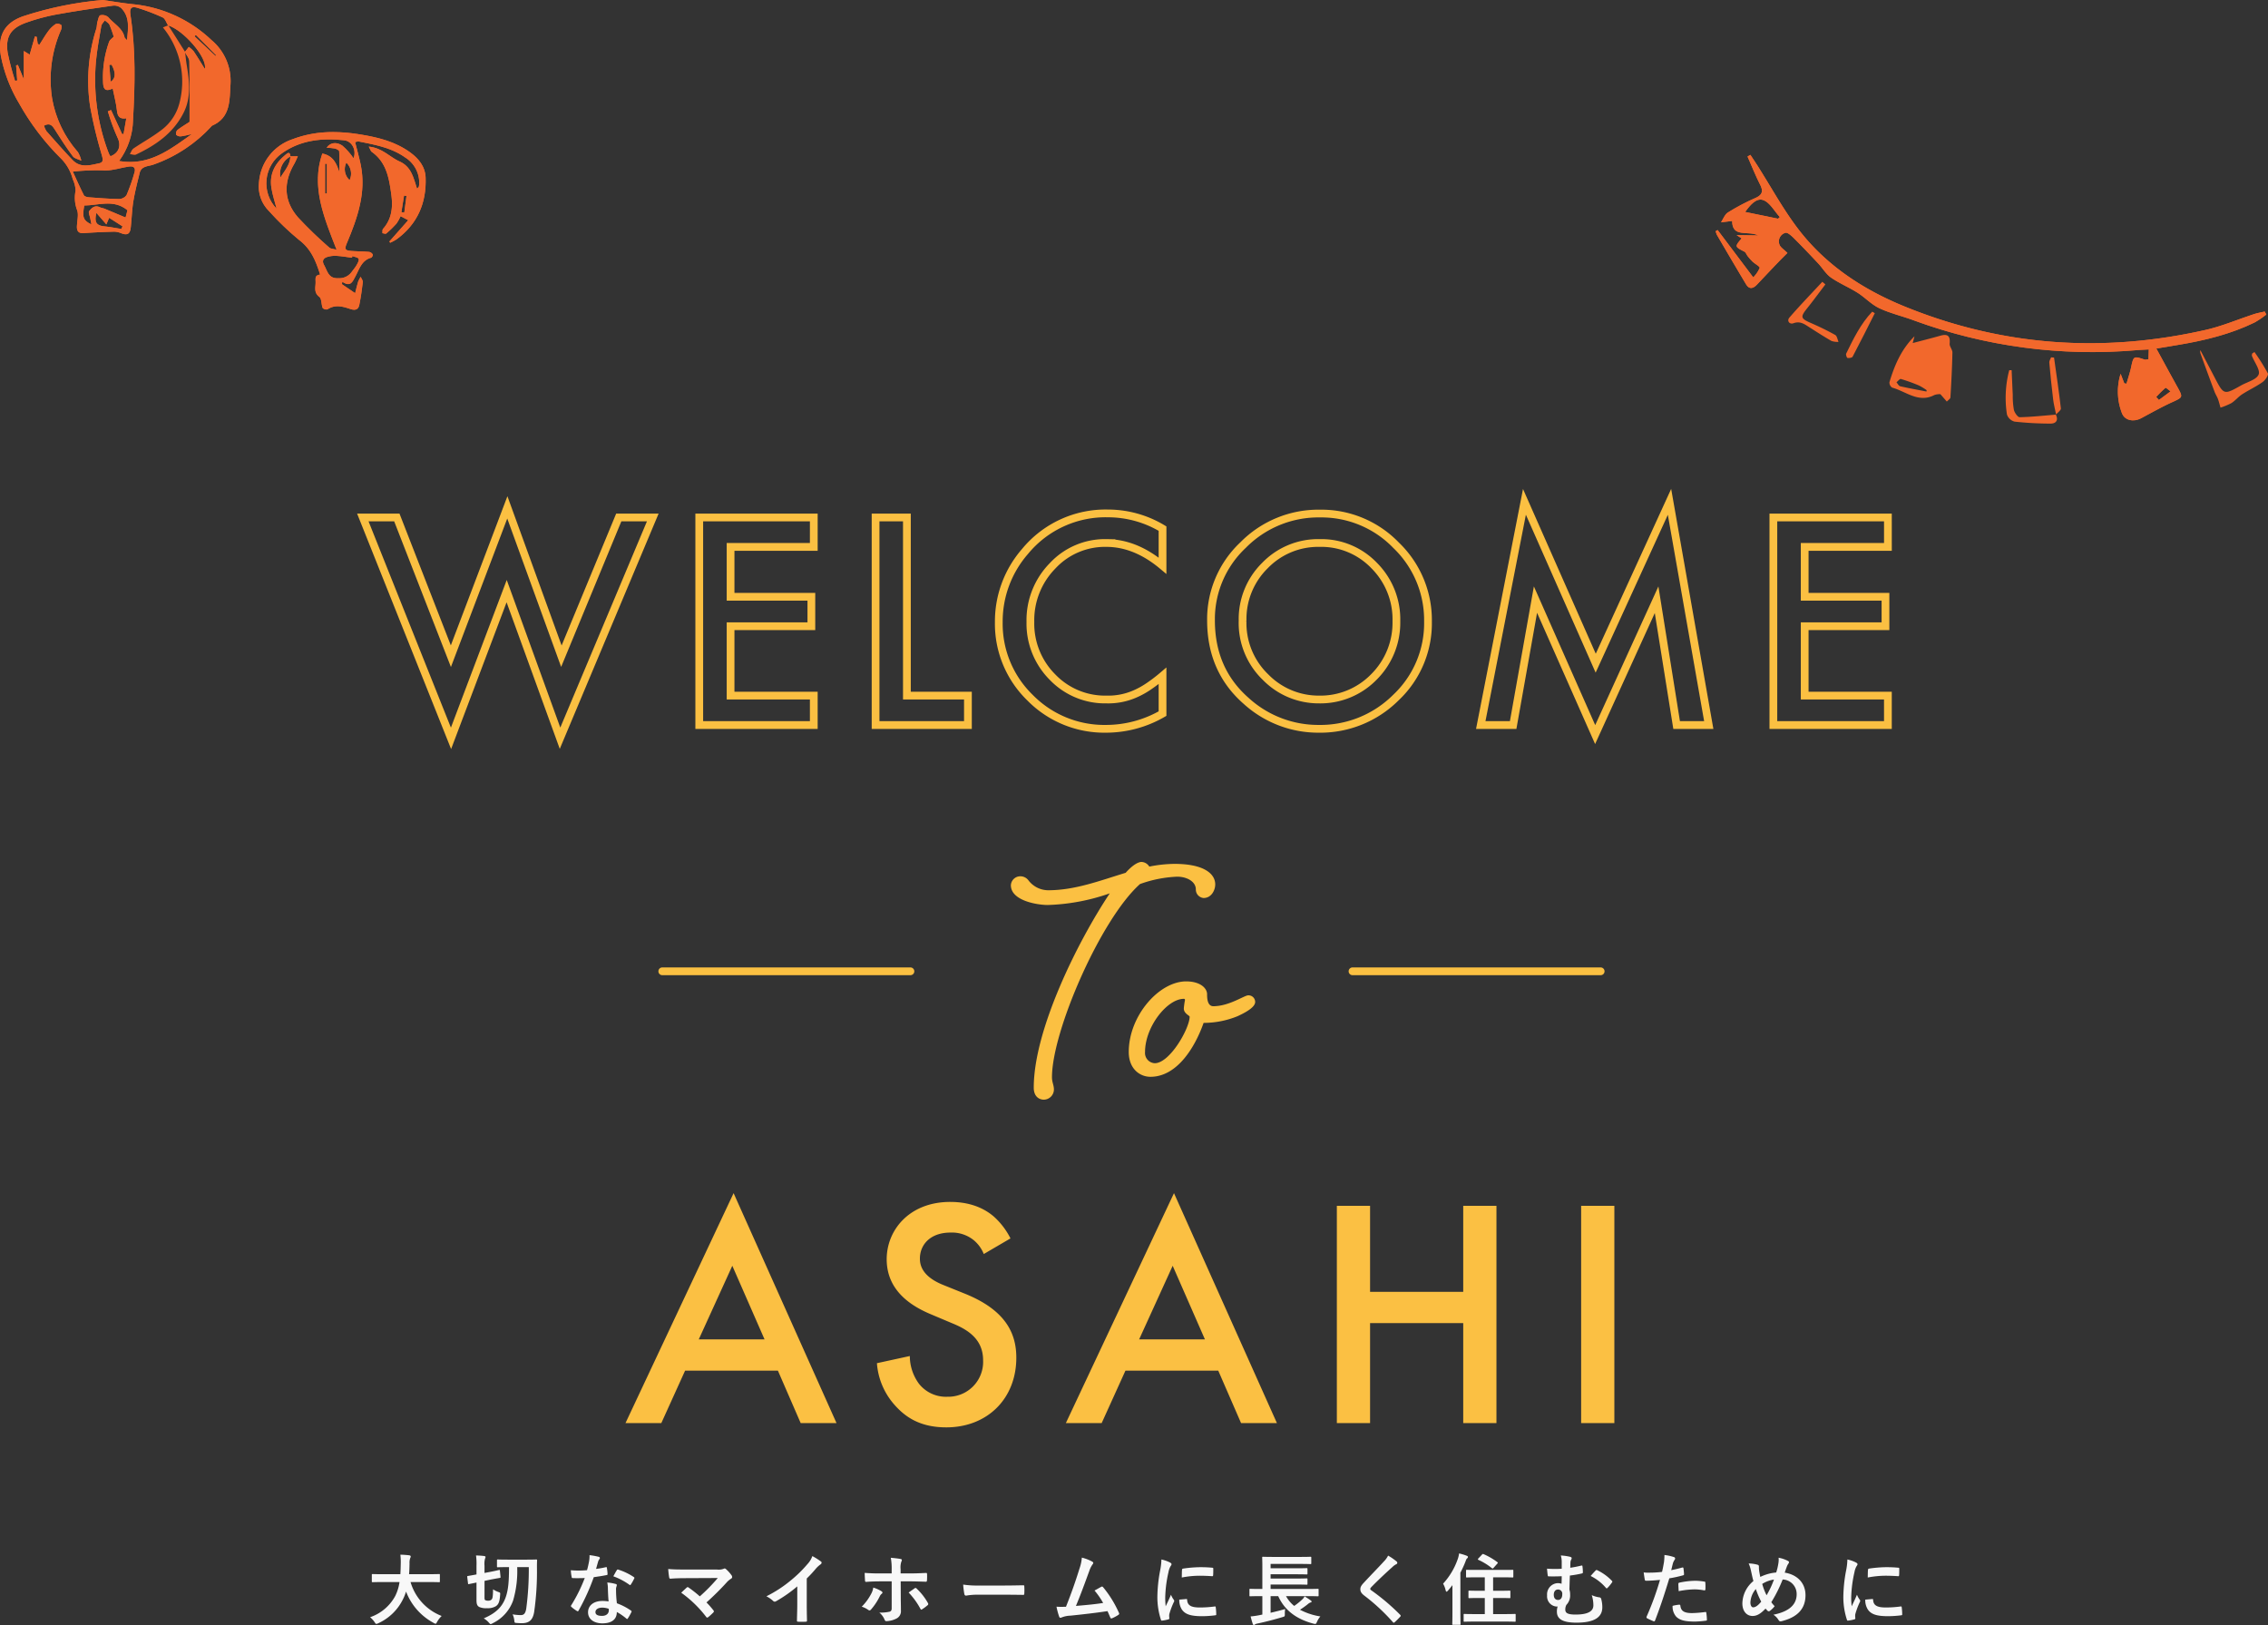 <svg xmlns="http://www.w3.org/2000/svg" xmlns:xlink="http://www.w3.org/1999/xlink" width="584.882" height="419.005" viewBox="0 0 584.882 419.005"><rect x="0" y="0" width="584.882" height="419.005" fill="#333333" stroke="none"/><defs><clipPath id="clip-path"><rect id="&#x9577;&#x65B9;&#x5F62;_24884" data-name="&#x9577;&#x65B9;&#x5F62; 24884" width="109.774" height="79.866" fill="#f2682c"></rect></clipPath><clipPath id="clip-path-2"><path id="&#x30D1;&#x30B9;_39835" data-name="&#x30D1;&#x30B9; 39835" d="M101.942,77.731c-.6-1.06-.233-1.755.761-2.085a6.69,6.69,0,0,1,2.423-.3c1.339.074,2.668.314,4,.484.036-.141.072-.282.107-.423.569.228,1.481.335,1.615.715.159.45-.287,1.176-.593,1.713-.352.617-.851,1.149-1.263,1.735a3.892,3.892,0,0,1-3.38,1.539c-.093.005-.182.008-.268.008-2.333,0-2.575-1.909-3.4-3.385m19.931-13.65q.341-2.138.684-4.276l.63.085q-.282,2.147-.565,4.294l-.75-.1M102.2,51.6l.459-.013v7.683l-.459.008Zm5.478-.291a3.915,3.915,0,0,1,.845,4.516,3.785,3.785,0,0,1-.845-4.516M93.236,49.726c-.072,2.062-1.344,3.512-2.587,5.438a5.128,5.128,0,0,1,2.587-5.438m-2.113-.872c4.82-3.388,10.33-3.937,15.992-3.308,2.135.237,3.211,2.716,2.407,4.623a16.589,16.589,0,0,0-2.888-3.254c-1.615-1.086-3.221-.7-4.035.556a14.539,14.539,0,0,1,2.129.2c.418.1,1.089.45,1.1.718.1,1.793.051,3.593.051,5.391-.725-2.167-1.561-4.268-4.4-4.812-2.943,8.559.438,16.481,3.685,24.809-.94-.268-1.557-.26-1.883-.565A106.271,106.271,0,0,1,95.189,65.4c-3.688-4.254-3.77-8.995-.924-13.817.308-.523.521-1.1.9-1.915-.881,0-1.4,0-1.91.012-.138-1.435-.823-.768-1.386-.3-2.632,2.167-4.049,4.908-3.53,8.358.279,1.85.892,3.65,1.346,5.443a9.452,9.452,0,0,1,1.439-14.324M93.8,45.275A12.685,12.685,0,0,0,85.15,56.4a8.942,8.942,0,0,0,2.58,7.4,72.041,72.041,0,0,0,7.9,7.559c2.926,2.268,4.173,5.272,5.271,8.813-1.226.178-1.21.721-1.164,1.759.063,1.441-.594,2.785.967,4,.635.492.485,1.925.864,2.86a1.322,1.322,0,0,0,1.238.351c1.975-1.329,3.966-.745,5.906-.089a3.169,3.169,0,0,0,.947.187h.055c.683-.01,1.129-.4,1.306-1.278.39-1.924.672-3.873.891-5.824.05-.44-.348-.93-.54-1.4A8.008,8.008,0,0,0,110.72,82c-.286.91-.492,1.844-.782,2.969l-3.4-2.319q.052-.312.1-.625c2.131,1.429,2.612.028,3.388-1.4.994-1.831,1.569-4.12,4.024-4.791.224-.061.535-.655.451-.815a1.363,1.363,0,0,0-.89-.686c-1.49-.134-2.991-.136-4.485-.237-1.814-.123-1.986-.425-1.3-2.061,2.7-6.445,5.018-12.967,3.564-20.138-.386-1.9-.928-3.778-1.445-5.849a1.991,1.991,0,0,1,.963-.191c4.167.842,8.378,1.58,11.959,4.13a7.692,7.692,0,0,1,3.6,6.837,3.226,3.226,0,0,1-.11.707c-.027.1-.146.17-.443.5-.932-2.805-1.445-5.659-4.538-7.037-2.519-1.121-4.463-3.512-7.927-3.814.437.778.529,1.175.778,1.35,3.843,2.713,4.488,6.908,5.053,11.076.429,3.156.136,6.229-2.147,8.786-.208.232-.111.736-.154,1.114.336.036.81.231.986.081a25.681,25.681,0,0,0,2.63-2.545,10.549,10.549,0,0,0,1.071-1.923l1.968,1.035-4.858,5.494.2.319a12.574,12.574,0,0,0,1.593-.842c5.453-3.941,7.794-9.417,7.549-16-.1-2.725-1.724-4.8-3.9-6.393-3.887-2.858-8.426-3.959-13.061-4.707a43.355,43.355,0,0,0-6.9-.594A28.872,28.872,0,0,0,93.8,45.275" transform="translate(-85.086 -43.431)" fill="#f2682c"></path></clipPath><clipPath id="clip-path-4"><path id="&#x30D1;&#x30B9;_39838" data-name="&#x30D1;&#x30B9; 39838" d="M26.823,58.348c-1.945-.2-2.56-1.046-1.964-3.456.8.924,1.449,1.674,2.564,2.96l.727-1.691,3.443,2.193-.294.677c-1.491-.233-2.975-.532-4.475-.682m-5.09-5.369c3.71-.009,7.574-1.688,11.138,1.228-.162.62-.365,1.4-.488,1.87-2-.838-3.719-1.568-5.451-2.28-.383-.157-.822-.187-1.19-.369-1.275-.634-2.117.2-2.747,1-.263.333.155,1.207.271,1.833.086.475.183.949.312,1.612-2.145-1.059-2.393-1.813-1.845-4.9M33.267,42.944c1.276-.179,1.744.409,1.422,1.507a48.064,48.064,0,0,1-2.059,5.868,2.4,2.4,0,0,1-1.887.994c-2.622-.035-5.243-.247-7.861-.447-.437-.033-1.084-.209-1.241-.517-.986-1.937-1.86-3.93-2.863-6.106a57.588,57.588,0,0,1,7.545-.325c.266.024.528.034.787.034,2.136,0,4.1-.718,6.157-1.008m-5.09-26.208.592-.062c1.088,1.96,1.141,3.541-.225,4.388-.133-1.572-.251-2.949-.367-4.326M50.161,9.355l.346-.342,5.23,5.238-.18.174q-2.7-2.534-5.4-5.07M28.2,39.861c-.152-.325-.285-.659-.405-1a53.126,53.126,0,0,1-3.057-22.952c.288-3.091.862-6.159,1.387-9.224.089-.514.6-.955.91-1.43.414.376.99.674,1.207,1.141A29.892,29.892,0,0,1,29.334,9.46c-.438.462-1.015.808-1.192,1.3a27.147,27.147,0,0,0-1.574,10.26c.051,1.492.235,2.9,2.5,1.8.4,2.01.877,3.8,1.077,5.623.159,1.449.591,2.35,2.427,2.063-.263,1.51-.488,2.789-.711,4.068l-.376-.018-2.851-6.183-.823.339a53.072,53.072,0,0,0,2.429,6.639c1.052,2.043.561,4.041-1.738,4.937a2.6,2.6,0,0,1-.307-.421m2.509,1.644a18.487,18.487,0,0,0,3.6-10.623c.508-9.035.715-18.075-.672-27.069-.274-1.769.263-2.3,1.953-1.756A52.818,52.818,0,0,1,41.959,4.5c.639.3.93,1.344,1.38,2.047,3.886,1.139,10.238,8.306,9.478,11.223-1.05-1.681-1.917-3.145-2.869-4.552A6.775,6.775,0,0,0,48.689,12.1q-.509.655-1.019,1.31c.4.8,1.139,1.6,1.154,2.408.1,5.373.054,10.75.054,15.608-1.233.809-2.245,1.4-3.149,2.117a1.271,1.271,0,0,0-.3,1.2,1.51,1.51,0,0,0,1.227.414c.952-.111,1.884-.382,2.825-.587-4.875,3.446-9.624,7.193-15.926,7.192a16.693,16.693,0,0,1-2.847-.249M1.988,13.642c-.645-4.164.788-6.413,4.845-7.832a50.071,50.071,0,0,1,7.446-2.023c4.935-.907,9.9-1.631,14.874-2.332a2.8,2.8,0,0,1,2.1.631c2.263,2.3,1.8,5.152,1.5,8.285-.362-.409-.593-.55-.63-.731-.515-2.44-2.782-3.49-4.2-5.209a2.38,2.38,0,0,0-2.056-.5c-.382.1-.572,1.106-.752,1.735-.16.561-.107,1.186-.286,1.739a44.232,44.232,0,0,0-1.588,20.074,115.665,115.665,0,0,0,2.966,12.371c.233.911.663,1.975-.545,2.236-2.364.511-4.911,1.314-6.944-.815-2.315-2.42-4.527-4.94-6.745-7.453a5.291,5.291,0,0,1-.631-1.409c1.573-.835,2.175.023,2.839,1.075,1.466,2.323,2.967,4.632,4.608,6.831.437.585,1.435.751,2.175,1.11a7.757,7.757,0,0,0-.891-2.234,28.169,28.169,0,0,1-6.658-13.933A31.755,31.755,0,0,1,15.741,7.7c.163-.384.234-1.114.027-1.277a1.549,1.549,0,0,0-1.4-.23,7.323,7.323,0,0,0-1.883,1.787c-.843,1.136-1.554,2.37-2.32,3.563l-.438-.24Q9.6,10.4,9.47,9.5l-.482-.088c-.448,1.573-.9,3.146-1.33,4.671l-1.517-.941v7.313L4.6,16.731l-.448.143q.142,1.934.285,3.866l-.551.105a67.414,67.414,0,0,1-1.9-7.2M26.489,0a91.616,91.616,0,0,0-20.5,4.185C1.915,5.6.01,8.187,0,11.979v.058a13.992,13.992,0,0,0,.207,2.288A37.882,37.882,0,0,0,4.936,26.679,63.5,63.5,0,0,0,15.79,40.935a11.717,11.717,0,0,1,2.972,5.278A7.806,7.806,0,0,1,19.5,49.15a9.031,9.031,0,0,0,.35,4.946c.511,1.248,0,2.905-.017,4.38-.014,1.168.485,1.734,1.77,1.636,2.5-.191,5.016-.289,7.527-.367a4.671,4.671,0,0,1,1.907.305c1.725.726,2.482.4,2.682-1.388.252-2.252.306-4.533.672-6.764.4-2.463,1.035-4.892,1.628-7.321.448-1.835,2.338-1.676,3.557-2.139a36.822,36.822,0,0,0,14.989-9.905c.04-.045.075-.105.125-.127,4.87-2.1,4.48-6.677,4.761-10.715a13.734,13.734,0,0,0-4.893-11.34A34.253,34.253,0,0,0,34.546,1.11C31.756.834,28.986.35,26.489,0Z" fill="#f2682c"></path></clipPath><clipPath id="clip-path-6"><rect id="&#x9577;&#x65B9;&#x5F62;_24887" data-name="&#x9577;&#x65B9;&#x5F62; 24887" width="142.433" height="69.292" fill="#f2682c"></rect></clipPath><clipPath id="clip-path-7"><path id="&#x30D1;&#x30B9;_39842" data-name="&#x30D1;&#x30B9; 39842" d="M113.6,62.427A29.107,29.107,0,0,1,116,60.056c.107-.087.849.6,1.3.931L114.3,63.2l-.7-.778M7.6,14.713c1.243-1.72,2.866-3.683,4.641-3.06,1.733.608,2.89,2.859,4.3,4.388l-.465.417L7.6,14.713M8.949,0,8.212.431c1.064,2.4,2.032,4.858,3.222,7.2.894,1.758.622,2.7-1.252,3.515a54.267,54.267,0,0,0-7.042,3.722c-.8.5-1.192,1.665-1.769,2.526l2.881-.345c0,4.42,4.094,2.4,6.71,3.724l-5.569-.083,1.3.849c-1.821,2.137-1.8,2.129.714,3.423.376.193.539.778.84,1.15a14.08,14.08,0,0,0,1.277,1.438c.616.579,1.9,1.236,1.815,1.611a7.821,7.821,0,0,1-1.655,2.424L.505,19.381l-.505.3a4.754,4.754,0,0,0,.317.953C2.814,24.894,5.3,29.163,7.85,33.4c.821,1.365,1.833,1.073,2.79.06,1.776-1.878,3.548-3.759,5.337-5.625.96-1,1.952-1.972,2.525-2.55-.871-.872-1.779-1.39-2.05-2.139A2.3,2.3,0,0,1,17.982,20.1c.535-.17,1.565.766,2.186,1.384,2.138,2.125,4.214,4.315,6.276,6.514,1.12,1.195,1.978,2.726,3.283,3.634,2.146,1.494,4.621,2.506,6.841,3.907,1.947,1.228,3.58,3.039,5.628,4,2.834,1.332,5.955,2.039,8.907,3.137a133.314,133.314,0,0,0,57.679,7.66c.888-.07,1.779-.105,2.911-.17-.034,1-.06,1.773-.085,2.526-.508.064-.757.172-.949.109-2.93-.975-2.893-.973-3.546,2.041-.305,1.408-.778,2.778-1.176,4.166l-.566-.1q-.474-1.233-.95-2.467a15.411,15.411,0,0,0,.321,10.111c.725,1.965,3.035,2.393,4.981,1.356,2.619-1.4,5.21-2.861,7.9-4.095,2.93-1.343,2.959-1.233,1.343-4.143-1.707-3.073-3.378-6.166-5.326-9.729l5.6-.935c6.857-1.146,13.579-2.769,19.858-5.853A24.062,24.062,0,0,0,142,41.174q-.209-.388-.416-.777c-.9.213-1.827.364-2.706.65-4.194,1.366-8.294,3.13-12.577,4.1-26.5,5.992-52.482,4.211-77.7-6.1C37.822,34.637,28.219,28.294,21.113,18.9,17.274,13.828,14.205,8.171,10.784,2.781,10.189,1.844,9.561.926,8.949,0Z" fill="#f2682c"></path></clipPath></defs><g id="catch_or" transform="translate(-668 -320.047)"><g id="catch_copy3"><path id="&#x30D1;&#x30B9;_40032" data-name="&#x30D1;&#x30B9; 40032" d="M-190.119-9.419a12.124,12.124,0,0,1-1.083,3.55,11.609,11.609,0,0,1-6.5,5.516A6.213,6.213,0,0,1-196.557.91c.221.341.3.461.461.461a1.6,1.6,0,0,0,.481-.16A13.162,13.162,0,0,0-189.2-5.047a11.664,11.664,0,0,0,.762-1.925,15.369,15.369,0,0,0,7.14,8.1,1.29,1.29,0,0,0,.461.2c.16,0,.241-.16.421-.5a6.689,6.689,0,0,1,1.163-1.5,13.389,13.389,0,0,1-8.023-8.745h4.794c1.805,0,2.427.04,2.547.04.2,0,.221-.02.221-.241v-1.645c0-.2-.02-.221-.221-.221-.12,0-.742.04-2.547.04h-5.175c.08-.862.1-1.785.12-2.768a3.469,3.469,0,0,1,.181-1.4.842.842,0,0,0,.12-.421c0-.14-.16-.241-.361-.281a23.075,23.075,0,0,0-2.307-.16,15.711,15.711,0,0,1,.1,2.327c-.02.983-.04,1.885-.1,2.708h-4.593c-1.805,0-2.427-.04-2.547-.04-.2,0-.221.02-.221.221V-9.62c0,.221.02.241.221.241.12,0,.742-.04,2.547-.04Zm33.334-3.851a75.615,75.615,0,0,1-.662,10.75c-.221,1.244-.622,1.625-1.424,1.625a12.46,12.46,0,0,1-2.086-.2,4.95,4.95,0,0,1,.441,1.645c.06.542.08.542.6.582s.9.06,1.284.06c1.946,0,2.868-.8,3.229-2.868a73.392,73.392,0,0,0,.722-11.533c0-.542,0-1.123.04-1.785,0-.2-.04-.241-.221-.241-.12,0-.742.04-2.587.04H-162.2c-1.845,0-2.447-.04-2.567-.04-.2,0-.221.02-.221.221v1.564c0,.2.02.221.221.221.12,0,.722-.04,2.567-.04h.321c-.02,3.43-.12,5.8-.943,8-.9,2.347-2.527,3.911-5.576,5.215a5.64,5.64,0,0,1,1.344,1.123c.221.241.321.361.441.361a1.745,1.745,0,0,0,.542-.241,10.356,10.356,0,0,0,5.235-5.816,26.812,26.812,0,0,0,1.063-8.644ZM-168.2-9.72l1.6-.341c1.584-.3,2.126-.381,2.307-.421.221-.04.241-.06.221-.261l-.16-1.6c-.02-.2-.02-.221-.221-.181-.181.02-.7.181-2.266.481l-1.484.281v-1.865a5.218,5.218,0,0,1,.14-1.845.87.87,0,0,0,.12-.421c0-.12-.12-.2-.381-.241-.662-.08-1.284-.12-2.066-.14a15.991,15.991,0,0,1,.12,2.647v2.246c-1.484.281-2.006.361-2.206.4-.181.04-.2.04-.181.261l.2,1.645c.02.2.04.221.241.181l1.946-.4v4.593c0,1.063.241,1.464.742,1.725a4.391,4.391,0,0,0,1.966.3,4.088,4.088,0,0,0,2.266-.5c.642-.421,1-1.043,1.123-2.968.04-.521.04-.542-.481-.722a6.043,6.043,0,0,1-1.344-.682c-.04,1.986-.12,2.407-.441,2.688a1.2,1.2,0,0,1-.862.241,1.4,1.4,0,0,1-.722-.14c-.14-.1-.18-.261-.18-.662Zm31.991,5.295a10.337,10.337,0,0,0-1.584-.12c-2.266,0-3.71,1.183-3.71,2.928,0,1.725,1.484,2.848,3.69,2.848,2.286,0,3.731-.923,3.731-2.928a14.917,14.917,0,0,1,2.447,1.685c.08.08.14.12.2.12s.12-.04.181-.14a12.342,12.342,0,0,0,.923-1.625c.1-.2.08-.281-.12-.421a15.727,15.727,0,0,0-3.61-1.865,26.192,26.192,0,0,1-.221-3.41,2.084,2.084,0,0,1,.08-.822,2.514,2.514,0,0,0,.12-.421.308.308,0,0,0-.281-.321,10.842,10.842,0,0,0-2.186-.381,7.045,7.045,0,0,1,.16,1.424C-136.366-6.932-136.326-5.709-136.206-4.425Zm.04,1.905a2.311,2.311,0,0,1,.02.4c0,.842-.662,1.424-1.745,1.424-1.143,0-1.7-.321-1.7-.963,0-.762.782-1.163,1.785-1.163A5.111,5.111,0,0,1-136.166-2.52Zm-3.269-10.289c.181-.6.341-1.223.481-1.7a2.2,2.2,0,0,1,.321-.742.494.494,0,0,0,.18-.381c0-.14-.12-.261-.321-.3a18.548,18.548,0,0,0-2.347-.421,7.761,7.761,0,0,1-.12,1.625c-.14.722-.281,1.4-.521,2.246-.923.08-1.524.1-2.307.1-.582,0-1.043-.02-1.865-.08a10.476,10.476,0,0,0,.2,1.7c.04.261.08.321.281.321.5.02.662.02,1.1.02.622,0,1.243,0,2.006-.04a40.464,40.464,0,0,1-3.47,7,.384.384,0,0,0-.1.241c0,.08.04.14.14.221a9.524,9.524,0,0,0,1.384,1.023.556.556,0,0,0,.241.1c.08,0,.14-.06.221-.2a55.42,55.42,0,0,0,3.911-8.6c1.244-.181,2.226-.321,3.309-.542.16-.02.241-.06.241-.241a10.882,10.882,0,0,0-.181-1.625c-.04-.221-.12-.221-.3-.16A21.555,21.555,0,0,1-139.435-12.809Zm4.453,1.905a17.333,17.333,0,0,1,4.152,2.186.28.28,0,0,0,.181.08c.06,0,.12-.04.181-.14a12.2,12.2,0,0,0,.842-1.484.478.478,0,0,0,.08-.241c0-.08-.06-.14-.181-.221a15.648,15.648,0,0,0-3.931-1.885.28.28,0,0,0-.421.14C-134.341-12.107-134.642-11.505-134.982-10.9Zm18.532-1.745c-1.384,0-3.009,0-4.372-.14a18.477,18.477,0,0,0,.241,2.146c.04.241.1.361.361.361,1.083-.1,2.567-.14,3.731-.14l8.444-.04a44.956,44.956,0,0,1-4.633,4.733,31.335,31.335,0,0,0-2.848-2.246.6.6,0,0,0-.281-.14.423.423,0,0,0-.221.1c-.361.321-1.043.963-1.444,1.344a30.065,30.065,0,0,1,6.438,6.238q.12.181.241.181a.535.535,0,0,0,.261-.1,14.744,14.744,0,0,0,1.3-1.183.483.483,0,0,0,.181-.321.454.454,0,0,0-.14-.3,21.373,21.373,0,0,0-1.765-2.006,71.706,71.706,0,0,0,5.4-5.375,5.966,5.966,0,0,1,.963-.762.5.5,0,0,0,.261-.421.851.851,0,0,0-.16-.441,9.25,9.25,0,0,0-1.444-1.6.494.494,0,0,0-.341-.16.6.6,0,0,0-.281.1,3.688,3.688,0,0,1-1.665.181ZM-85.1-10.342a31.749,31.749,0,0,0,2.347-2.527,6.608,6.608,0,0,1,1.2-1.1.574.574,0,0,0,.281-.441.355.355,0,0,0-.16-.3,17.844,17.844,0,0,0-2.226-1.4,5.814,5.814,0,0,1-1.264,2.066A32.541,32.541,0,0,1-89.193-9.86a32.2,32.2,0,0,1-6.318,4.112,7.507,7.507,0,0,1,1.725,1.183.559.559,0,0,0,.421.2.566.566,0,0,0,.3-.08A34.7,34.7,0,0,0-87.548-8.3v4.673c0,1.364-.06,2.668-.08,4.112-.02.241.06.321.281.321a16.729,16.729,0,0,0,2.006,0c.221,0,.321-.08.3-.341-.04-1.6-.06-2.788-.06-4.172Zm21.9-1.3h-3.189c-1.023,0-2.246-.02-3.771-.14,0,.662.06,1.564.08,1.925,0,.241.08.4.261.4.943-.08,2.327-.14,3.47-.14H-63.2v6.92c0,.521-.14.742-.461.882a9.987,9.987,0,0,1-2.728.241A4.69,4.69,0,0,1-65.045.248c.12.3.241.421.481.421A6.227,6.227,0,0,0-62,.008a2.088,2.088,0,0,0,1.183-2.066c0-1.564-.04-2.427-.04-3.49l-.02-4.051h2.367c1.364,0,2.888.06,4.132.1.2.02.261-.12.281-.381a13.572,13.572,0,0,0,.02-1.564c0-.221-.08-.341-.261-.321-.983.04-2.347.12-4.092.12h-2.467v-1.063a4.664,4.664,0,0,1,.2-2.006.761.761,0,0,0,.12-.361q0-.241-.361-.3c-.5-.1-1.544-.221-2.487-.3a15.462,15.462,0,0,1,.221,3.089ZM-67.953-8a4.444,4.444,0,0,1-.542,1.625,13.4,13.4,0,0,1-2.427,3.309,5.851,5.851,0,0,1,1.7.842.585.585,0,0,0,.3.12.548.548,0,0,0,.4-.241,15.45,15.45,0,0,0,2.226-3.349,1.883,1.883,0,0,1,.5-.682c.16-.12.221-.221.221-.321,0-.14-.12-.261-.3-.381A9.343,9.343,0,0,0-67.953-8Zm9.126,1.284A19.449,19.449,0,0,1-55.778-2.5c.08.14.14.2.221.2a.659.659,0,0,0,.241-.12,11.149,11.149,0,0,0,1.344-1,.388.388,0,0,0,.2-.321.529.529,0,0,0-.1-.3,15.466,15.466,0,0,0-2.868-3.67.38.38,0,0,0-.3-.181.391.391,0,0,0-.261.1C-57.764-7.454-58.285-7.113-58.827-6.711Zm24.991.562c1.484,0,2.968.02,4.473.04.281.02.361-.06.361-.3A14.783,14.783,0,0,0-29-8.3c0-.241-.06-.3-.361-.281-1.544.02-3.089.06-4.613.06h-6.458a25.767,25.767,0,0,1-4.332-.241,21.768,21.768,0,0,0,.3,2.427c.06.3.221.421.461.421a16.039,16.039,0,0,1,2.948-.241Zm19.676-9.567a10.7,10.7,0,0,1-.582,2.748c-1.043,3.37-2.086,6.338-3.51,9.928-.8.02-1.645.04-2.447-.02A18.687,18.687,0,0,0-20-.474c.1.281.321.321.582.2a6.753,6.753,0,0,1,2.347-.481c3.269-.341,6.318-.682,9.527-1.163.241.521.461,1.043.7,1.6.06.181.16.281.281.281a.534.534,0,0,0,.241-.06A10.1,10.1,0,0,0-4.794-.915c.181-.1.261-.221.261-.341a.486.486,0,0,0-.08-.261A28.2,28.2,0,0,0-8.665-8.075c-.14-.16-.261-.241-.481-.12-.562.3-1.143.642-1.745.963A19.993,19.993,0,0,1-8.665-4.024c-2.246.341-3.931.5-7.02.762,1.264-3.009,2.327-5.957,3.45-9.026a6.445,6.445,0,0,1,.822-1.665.674.674,0,0,0,.2-.4c0-.12-.1-.221-.241-.321A10.89,10.89,0,0,0-14.16-15.717Zm20.518.481A16.182,16.182,0,0,1,6-12.247a38.289,38.289,0,0,0-.682,6.579A18.8,18.8,0,0,0,6.237.308c.04.14.12.241.261.221A9.955,9.955,0,0,0,8.143.208c.181-.04.261-.12.261-.261,0-.16-.04-.321-.04-.562a2.277,2.277,0,0,1,.06-.622A19.608,19.608,0,0,1,9.567-4.265a.555.555,0,0,0,.1-.321.8.8,0,0,0-.14-.3,5.207,5.207,0,0,1-.7-1.264c-.582,1.4-.943,2.066-1.364,2.988a19.341,19.341,0,0,1-.12-2.347,32.5,32.5,0,0,1,.842-6.478,4.738,4.738,0,0,1,.481-1.424c.261-.4.3-.461.3-.6,0-.181-.12-.3-.461-.481A8.876,8.876,0,0,0,6.358-15.236ZM10.971-4.886a4.419,4.419,0,0,0,.7,2.607C12.535-1.1,13.919-.614,16.887-.614a26.929,26.929,0,0,0,3.269-.221c.341-.04.341-.06.341-.3a14.86,14.86,0,0,0-.12-1.725c-.04-.261-.08-.281-.281-.261a28.751,28.751,0,0,1-3.831.261c-2.186,0-3.149-.5-3.269-1.885,0-.221-.04-.321-.2-.3Zm.642-5.7a24.52,24.52,0,0,1,4.553-.461c1.023,0,2.066.04,3.269.12.181.02.241-.06.261-.241.04-.562.04-1.1.04-1.7,0-.2-.04-.241-.461-.261-.842-.08-1.765-.12-2.968-.12a32.022,32.022,0,0,0-4.352.361c-.2.04-.261.1-.281.341C11.633-12.207,11.633-11.706,11.612-10.582ZM32.391-5.789v4.753l-.882.181a19.769,19.769,0,0,1-2.146.3c.14.562.361,1.384.562,1.946.08.181.16.261.241.261a.442.442,0,0,0,.3-.12,1.708,1.708,0,0,1,.7-.261C33.153.85,35.36.288,37.566-.374c.622-.181.622-.181.622-.822a8.37,8.37,0,0,1,.08-1.264c-1.324.381-2.547.682-3.751.963V-5.789h1.966c1.625,3.63,4.653,5.937,9.106,7.1.6.14.6.14.9-.481a5.1,5.1,0,0,1,.862-1.384A16.691,16.691,0,0,1,42.1-2.279a21.963,21.963,0,0,0,2.046-1.464,2.006,2.006,0,0,1,.7-.421c.14-.02.241-.08.241-.2s-.06-.2-.2-.3c-.5-.381-.963-.662-1.6-1.063a2.925,2.925,0,0,1-.642.822,16.6,16.6,0,0,1-2.046,1.645,8.542,8.542,0,0,1-2.106-2.527h5.656c1.785,0,2.387.04,2.507.04.221,0,.241-.02.241-.221V-7.454c0-.2-.02-.221-.241-.221-.12,0-.722.04-2.507.04H34.517V-8.777H41.2c1.865,0,2.467.04,2.587.04.221,0,.241-.02.241-.221v-1.163c0-.221-.02-.241-.241-.241-.12,0-.722.04-2.587.04H34.517v-1.1H41.2c1.865,0,2.487.04,2.607.04.2,0,.221-.02.221-.221v-1.163c0-.221-.02-.241-.221-.241-.12,0-.742.04-2.607.04H34.517v-1.123h7.521c1.946,0,2.607.04,2.728.04.221,0,.241-.02.241-.2v-1.464c0-.2-.02-.221-.241-.221-.12,0-.782.04-2.728.04h-6.7c-1.946,0-2.647-.04-2.768-.04-.2,0-.221.02-.221.221,0,.12.04.8.04,2.266v5.816h-.6c-1.785,0-2.407-.04-2.527-.04-.181,0-.2.02-.2.221v1.484c0,.2.02.221.2.221.12,0,.742-.04,2.527-.04Zm32.432-10.45a5.788,5.788,0,0,1-1.083,1.5c-1.725,1.885-3.39,3.55-5.094,5.4-.622.662-.983,1.1-.983,1.765s.3,1.1,1.063,1.685A50.627,50.627,0,0,1,66.026.89c.1.12.16.181.241.181s.16-.06.281-.16c.341-.3.923-.882,1.384-1.384.1-.1.14-.16.14-.241a.481.481,0,0,0-.14-.261,55.647,55.647,0,0,0-7.461-6.318c-.181-.14-.261-.241-.261-.361,0-.1.08-.221.261-.441,1.544-1.6,3.751-3.67,5.475-5.215a3.8,3.8,0,0,1,.963-.7.4.4,0,0,0,.281-.381.491.491,0,0,0-.16-.321A15.968,15.968,0,0,0,64.823-16.238ZM94.728.77c1.966,0,2.647.04,2.768.04.2,0,.221-.02.221-.241V-.975c0-.2-.02-.221-.221-.221-.12,0-.8.04-2.768.04H91.9V-5.307h1.584c1.885,0,2.527.04,2.647.04.2,0,.221-.02.221-.221v-1.5c0-.2-.02-.221-.221-.221-.12,0-.762.04-2.647.04H91.9v-3.47h2.246c1.925,0,2.607.04,2.728.04.221,0,.241-.02.241-.221v-1.524c0-.221-.02-.221-.241-.221-.12,0-.8.02-2.728.02H87.868c-1.946,0-2.607-.02-2.728-.02-.2,0-.221,0-.221.221v1.524c0,.2.02.221.221.221.12,0,.782-.04,2.728-.04h1.885v3.47H88.41c-1.865,0-2.507-.04-2.627-.04-.221,0-.241.02-.241.221v1.5c0,.2.02.221.241.221.12,0,.762-.04,2.627-.04h1.344v4.152H87.307c-1.966,0-2.668-.04-2.788-.04-.2,0-.221.02-.221.221V.569c0,.221.02.241.221.241.12,0,.822-.04,2.788-.04ZM81.41-1.657c0,1.966-.04,2.928-.04,3.049,0,.2.02.221.2.221H83.3c.181,0,.2-.02.2-.221,0-.1-.04-1.083-.04-3.049V-11.826a27,27,0,0,0,1.324-2.908c.181-.521.281-.7.421-.8a.4.4,0,0,0,.2-.361c0-.14-.08-.2-.3-.3a12.856,12.856,0,0,0-1.986-.6,6.5,6.5,0,0,1-.321,1.4A18.232,18.232,0,0,1,79-9a6.075,6.075,0,0,1,.662,1.725c.08.241.14.341.221.341s.2-.08.361-.261c.4-.461.8-.943,1.163-1.424Zm6.7-13.859c-.1.1-.14.16-.14.221s.04.1.14.16a16.014,16.014,0,0,1,3.49,2.146c.16.12.241.12.441-.12l.943-1.063a.605.605,0,0,0,.14-.221c0-.06-.06-.1-.16-.181a17.277,17.277,0,0,0-3.49-2.026.3.3,0,0,0-.421.08Zm21.481,2.668a29.486,29.486,0,0,1-3.791-.02c.06.7.12,1.284.181,1.685.02.221.08.3.261.3.983.02,2.086.02,3.349-.04,0,.662-.02,1.284-.04,1.946a2.96,2.96,0,0,0-1.063-.16,2.9,2.9,0,0,0-2.668,3.149A2.65,2.65,0,0,0,108.226-3.1a1.522,1.522,0,0,0,.321-.02,4,4,0,0,0-.2,1.324c0,1.946,1.524,2.848,5.074,2.848,4.613,0,6.639-1.424,6.639-3.951a7.78,7.78,0,0,0-.3-2.206.5.5,0,0,0-.4-.361,6.8,6.8,0,0,1-2.026-.582,8.414,8.414,0,0,1,.421,2.647c0,1.6-1.564,2.367-4.613,2.367-2.226,0-2.627-.521-2.627-1.3a2.506,2.506,0,0,1,.281-1.2,3.449,3.449,0,0,0,.963-2.607,4.183,4.183,0,0,0-.181-1.344c.04-1.4.06-2.166.12-3.61a28.034,28.034,0,0,0,3.109-.542c.16-.04.241-.08.241-.321a11.922,11.922,0,0,0-.1-1.444c-.02-.261-.04-.321-.381-.241-.983.241-1.845.4-2.768.542.02-.642.02-.963.04-1.344a1.707,1.707,0,0,1,.16-.682.96.96,0,0,0,.16-.461c0-.16-.16-.281-.421-.341a13.165,13.165,0,0,0-2.387-.341,5.272,5.272,0,0,1,.241,1.645Zm-.943,5.355A1.074,1.074,0,0,1,109.73-6.27c.02.882-.4,1.444-1.023,1.464-.742.02-1.163-.481-1.163-1.324C107.544-6.932,107.925-7.494,108.647-7.494Zm8.4-3.49a12.3,12.3,0,0,1,3.911,3.029c.08.1.16.16.221.16a.309.309,0,0,0,.221-.12A10,10,0,0,0,122.546-9.3a.423.423,0,0,0,.1-.221.271.271,0,0,0-.1-.2,12.737,12.737,0,0,0-3.791-2.748.3.3,0,0,0-.421.08C118.054-12.107,117.552-11.565,117.051-10.984Zm20.779-1.5c.14-.5.281-1.183.481-1.905a3.82,3.82,0,0,1,.421-.8.482.482,0,0,0,.1-.321.334.334,0,0,0-.221-.321,11.689,11.689,0,0,0-2.527-.562,13.8,13.8,0,0,1-.12,1.845c-.14.822-.3,1.7-.5,2.507a27.106,27.106,0,0,1-3.249.2,9.257,9.257,0,0,1-1.484-.06c.1.722.2,1.4.281,1.825.04.261.12.321.421.321.943,0,2.347-.1,3.51-.221a75.287,75.287,0,0,1-3.47,9.507.323.323,0,0,0,.16.4c.421.241,1.4.662,1.6.742.221.06.341.08.441-.2,1.284-3.329,2.307-6.4,3.67-10.851a32.03,32.03,0,0,0,3.49-.762c.261-.06.321-.12.3-.381-.02-.421-.08-1-.14-1.444-.02-.16-.1-.261-.321-.2C139.7-12.889,138.612-12.628,137.83-12.488Zm.361,9.206a3.912,3.912,0,0,0,.9,2.748c.9.943,2.266,1.3,4.894,1.3a23.833,23.833,0,0,0,2.728-.221c.321-.02.341-.08.321-.321a12.538,12.538,0,0,0-.16-1.745c-.02-.16-.08-.2-.241-.181a29.985,29.985,0,0,1-3.37.281c-1.925,0-2.908-.421-3.069-1.885-.02-.2-.1-.281-.3-.281A10.215,10.215,0,0,0,138.191-3.282Zm1.564-3.791a22.2,22.2,0,0,1,4.031-.461,13.412,13.412,0,0,1,2.487.241c.281.06.381-.02.381-.361a14.149,14.149,0,0,0-.02-1.6c0-.241-.06-.261-.341-.3a14.606,14.606,0,0,0-2.347-.2,20.947,20.947,0,0,0-3.911.461c-.3.06-.361.12-.361.4C139.675-8.5,139.715-7.774,139.755-7.072Zm25.151-4.814a11.481,11.481,0,0,0-4.092,1.143c-.12-.481-.181-.842-.281-1.424a6.528,6.528,0,0,1-.08-1.143c0-.361-.06-.5-.381-.582a8.707,8.707,0,0,0-2.266-.321,9.079,9.079,0,0,1,.6,1.885c.2.882.4,1.885.622,2.647a7.65,7.65,0,0,0-2.848,5.756c0,2.006,1.1,3.249,2.627,3.249,1.083,0,2.046-.521,3.349-1.905.221.261.381.421.542.582a.433.433,0,0,0,.281.12.479.479,0,0,0,.281-.1A5.745,5.745,0,0,0,164.505-3.2a7.079,7.079,0,0,1-.862-1.023,36.111,36.111,0,0,0,2.928-5.857,3.744,3.744,0,0,1,3.61,3.791c0,3.49-3.269,4.733-6,5.295a4.1,4.1,0,0,1,1.3,1.324c.241.381.381.441.822.341,3.991-.983,6.157-3.129,6.157-6.7,0-3.189-2.186-5.315-5.355-5.816.261-.8.441-1.284.562-1.6a3.307,3.307,0,0,1,.4-.742.687.687,0,0,0,.14-.341c0-.14-.1-.261-.321-.361a8.3,8.3,0,0,0-2.367-.8,5.181,5.181,0,0,1-.04,1.364A15.263,15.263,0,0,1,164.906-11.886ZM161.3-8.938a7.867,7.867,0,0,1,3.029-1.123,24.158,24.158,0,0,1-1.905,4.051A15.021,15.021,0,0,1,161.3-8.938Zm-1.645,1.324a20.73,20.73,0,0,0,1.384,3.249c-.842,1.023-1.484,1.464-2.086,1.464-.421,0-.7-.542-.7-1.223A5.614,5.614,0,0,1,159.651-7.614Zm23.607-7.622a16.183,16.183,0,0,1-.361,2.988,38.287,38.287,0,0,0-.682,6.579,18.8,18.8,0,0,0,.923,5.977c.04.14.12.241.261.221a9.956,9.956,0,0,0,1.645-.321c.18-.04.261-.12.261-.261,0-.16-.04-.321-.04-.562a2.277,2.277,0,0,1,.06-.622,19.606,19.606,0,0,1,1.143-3.029.555.555,0,0,0,.1-.321.8.8,0,0,0-.14-.3,5.206,5.206,0,0,1-.7-1.264c-.582,1.4-.943,2.066-1.364,2.988a19.341,19.341,0,0,1-.12-2.347,32.5,32.5,0,0,1,.842-6.478,4.738,4.738,0,0,1,.481-1.424c.261-.4.3-.461.3-.6,0-.181-.12-.3-.461-.481A8.877,8.877,0,0,0,183.258-15.236Zm4.613,10.349a4.419,4.419,0,0,0,.7,2.607c.862,1.183,2.246,1.665,5.215,1.665a26.929,26.929,0,0,0,3.269-.221c.341-.04.341-.06.341-.3a14.858,14.858,0,0,0-.12-1.725c-.04-.261-.08-.281-.281-.261a28.751,28.751,0,0,1-3.831.261c-2.186,0-3.149-.5-3.269-1.885,0-.221-.04-.321-.2-.3Zm.642-5.7a24.52,24.52,0,0,1,4.553-.461c1.023,0,2.066.04,3.269.12.181.02.241-.06.261-.241.04-.562.04-1.1.04-1.7,0-.2-.04-.241-.461-.261-.842-.08-1.765-.12-2.968-.12a32.022,32.022,0,0,0-4.352.361c-.2.04-.261.1-.281.341C188.533-12.207,188.533-11.706,188.513-10.582Z" transform="translate(961.151 737.4)" fill="#f8f8f8"></path><g id="&#x30B0;&#x30EB;&#x30FC;&#x30D7;_10130" data-name="&#x30B0;&#x30EB;&#x30FC;&#x30D7; 10130" transform="translate(576.789 -1543)"><g id="&#x30B0;&#x30EB;&#x30FC;&#x30D7;_10038" data-name="&#x30B0;&#x30EB;&#x30FC;&#x30D7; 10038" transform="translate(91.211 1863.047)"><g id="&#x30B0;&#x30EB;&#x30FC;&#x30D7;_10029" data-name="&#x30B0;&#x30EB;&#x30FC;&#x30D7; 10029"><g id="&#x30B0;&#x30EB;&#x30FC;&#x30D7;_10028" data-name="&#x30B0;&#x30EB;&#x30FC;&#x30D7; 10028" clip-path="url(#clip-path)"><path id="&#x30D1;&#x30B9;_39833" data-name="&#x30D1;&#x30B9; 39833" d="M95.634,71.362a72.036,72.036,0,0,1-7.9-7.558,8.945,8.945,0,0,1-2.581-7.4A12.688,12.688,0,0,1,93.8,45.275c5.656-2.169,11.491-2.2,17.363-1.25,4.635.749,9.174,1.849,13.061,4.707,2.173,1.6,3.795,3.669,3.9,6.394.245,6.581-2.1,12.056-7.549,16a12.566,12.566,0,0,1-1.593.842l-.2-.32,4.859-5.493-1.968-1.035a10.6,10.6,0,0,1-1.071,1.923,25.6,25.6,0,0,1-2.63,2.545c-.176.151-.65-.045-.987-.081.045-.377-.053-.881.154-1.114,2.284-2.557,2.577-5.629,2.148-8.786-.566-4.168-1.212-8.363-5.053-11.075-.249-.176-.341-.573-.778-1.35,3.464.3,5.408,2.693,7.927,3.814,3.093,1.376,3.606,4.231,4.537,7.037.3-.329.417-.4.443-.5a3.219,3.219,0,0,0,.111-.707,7.694,7.694,0,0,0-3.6-6.837c-3.581-2.55-7.791-3.287-11.959-4.13a1.985,1.985,0,0,0-.962.191c.517,2.071,1.059,3.944,1.445,5.848,1.453,7.171-.861,13.693-3.565,20.138-.686,1.636-.514,1.938,1.3,2.061,1.494.1,2.995.1,4.484.238a1.358,1.358,0,0,1,.89.685c.085.161-.226.754-.451.815-2.455.672-3.03,2.961-4.023,4.791-.776,1.43-1.257,2.831-3.388,1.4q-.052.312-.1.625l3.4,2.318c.291-1.125.5-2.059.783-2.968a7.935,7.935,0,0,1,.654-1.262c.192.467.59.957.541,1.4-.219,1.95-.5,3.9-.891,5.823-.253,1.252-1.054,1.514-2.309,1.091-1.94-.655-3.931-1.239-5.9.09a1.325,1.325,0,0,1-1.239-.351c-.38-.936-.23-2.368-.864-2.861-1.562-1.212-.9-2.556-.968-4-.045-1.037-.062-1.581,1.164-1.758-1.1-3.541-2.346-6.545-5.271-8.813m-.47-21.693c-.379.813-.591,1.392-.9,1.915-2.845,4.823-2.763,9.563.924,13.817a106.441,106.441,0,0,0,8.092,7.814c.325.3.942.3,1.883.565-3.247-8.327-6.628-16.251-3.685-24.809,2.842.544,3.679,2.645,4.4,4.812,0-1.8.047-3.6-.051-5.391-.015-.267-.686-.617-1.1-.717a14.537,14.537,0,0,0-2.129-.2c.813-1.255,2.42-1.641,4.035-.556a16.612,16.612,0,0,1,2.888,3.254c.8-1.906-.271-4.386-2.407-4.623-5.663-.629-11.172-.08-15.993,3.308a9.452,9.452,0,0,0-1.439,14.324c-.454-1.792-1.066-3.592-1.346-5.443-.519-3.449.9-6.191,3.53-8.358.567-.467,1.258-1.141,1.39.336a5.132,5.132,0,0,0-2.608,5.452c1.252-1.939,2.533-3.4,2.589-5.483.514-.013,1.035-.013,1.927-.013m9.961,25.676a6.688,6.688,0,0,0-2.422.3c-.994.331-1.357,1.025-.761,2.085.859,1.53,1.088,3.527,3.672,3.377a3.9,3.9,0,0,0,3.38-1.539c.412-.586.91-1.117,1.263-1.735.306-.537.751-1.263.592-1.713-.135-.381-1.047-.488-1.615-.716q-.054.212-.107.423c-1.333-.169-2.663-.41-4-.484M102.661,51.59l-.458.014V59.28l.458-.008Zm5.865,4.239a3.916,3.916,0,0,0-.846-4.517,3.785,3.785,0,0,0,.846,4.517m14.661,4.061-.63-.085-.685,4.276.75.1.565-4.295" transform="translate(-18.363 -9.373)" fill="#f2682c"></path></g></g><g id="&#x30B0;&#x30EB;&#x30FC;&#x30D7;_10031" data-name="&#x30B0;&#x30EB;&#x30FC;&#x30D7; 10031" transform="translate(66.724 34.058)"><g id="&#x30B0;&#x30EB;&#x30FC;&#x30D7;_10030" data-name="&#x30B0;&#x30EB;&#x30FC;&#x30D7; 10030" clip-path="url(#clip-path-2)"><path id="&#x30D1;&#x30B9;_39834" data-name="&#x30D1;&#x30B9; 39834" d="M99.742,81.934c.064,1.44-.594,2.784.968,4,.634.492.485,1.925.863,2.861a1.326,1.326,0,0,0,1.239.35c1.974-1.328,3.965-.745,5.9-.089,1.254.423,2.055.161,2.309-1.091.389-1.924.671-3.873.891-5.824.049-.44-.349-.93-.541-1.4A7.948,7.948,0,0,0,110.72,82c-.286.909-.492,1.843-.782,2.968l-3.4-2.318q.052-.313.1-.626c2.131,1.43,2.612.028,3.388-1.4.994-1.83,1.569-4.119,4.024-4.791.224-.061.535-.655.451-.816a1.364,1.364,0,0,0-.89-.685c-1.49-.134-2.991-.136-4.484-.237-1.815-.123-1.986-.425-1.3-2.061,2.7-6.445,5.018-12.967,3.565-20.138-.386-1.9-.929-3.777-1.446-5.849a2,2,0,0,1,.963-.191c4.167.843,8.378,1.581,11.959,4.13a7.694,7.694,0,0,1,3.6,6.837,3.179,3.179,0,0,1-.11.707c-.027.1-.145.171-.443.5-.931-2.805-1.444-5.659-4.538-7.037-2.518-1.121-4.463-3.512-7.927-3.814.437.777.529,1.174.779,1.35,3.842,2.713,4.487,6.908,5.053,11.076.428,3.157.135,6.229-2.148,8.786-.207.232-.111.736-.154,1.114.336.036.81.231.986.081a25.771,25.771,0,0,0,2.631-2.545,10.548,10.548,0,0,0,1.07-1.923l1.968,1.035-4.858,5.493.2.32a12.427,12.427,0,0,0,1.593-.843c5.454-3.941,7.795-9.416,7.549-16-.1-2.725-1.724-4.8-3.9-6.393-3.886-2.858-8.427-3.959-13.061-4.707-5.872-.949-11.707-.92-17.363,1.25A12.687,12.687,0,0,0,85.15,56.4a8.946,8.946,0,0,0,2.58,7.4,72.123,72.123,0,0,0,7.905,7.559c2.925,2.268,4.173,5.272,5.271,8.813-1.226.177-1.21.721-1.164,1.758" transform="translate(-85.087 -43.431)" fill="#f2682c"></path></g></g><g id="&#x30B0;&#x30EB;&#x30FC;&#x30D7;_10033" data-name="&#x30B0;&#x30EB;&#x30FC;&#x30D7; 10033"><g id="&#x30B0;&#x30EB;&#x30FC;&#x30D7;_10032" data-name="&#x30B0;&#x30EB;&#x30FC;&#x30D7; 10032" clip-path="url(#clip-path)"><path id="&#x30D1;&#x30B9;_39836" data-name="&#x30D1;&#x30B9; 39836" d="M34.546,1.11a34.257,34.257,0,0,1,20.009,9.24,13.736,13.736,0,0,1,4.893,11.341c-.281,4.038.11,8.614-4.761,10.715-.05.022-.086.082-.125.127a36.822,36.822,0,0,1-14.989,9.905c-1.219.463-3.109.3-3.557,2.139-.593,2.429-1.223,4.858-1.628,7.321-.366,2.231-.42,4.512-.672,6.764-.2,1.786-.957,2.114-2.682,1.388a4.684,4.684,0,0,0-1.907-.305c-2.511.078-5.023.177-7.527.367-1.285.1-1.784-.467-1.77-1.636.018-1.475.528-3.132.017-4.38a9.029,9.029,0,0,1-.35-4.945,7.769,7.769,0,0,0-.735-2.937,11.727,11.727,0,0,0-2.972-5.278A63.486,63.486,0,0,1,4.936,26.679,37.875,37.875,0,0,1,.207,14.326c-.856-5.089.917-8.452,5.777-10.14A91.571,91.571,0,0,1,26.489,0c2.5.349,5.267.834,8.057,1.109M48.689,12.1a6.744,6.744,0,0,1,1.259,1.123c.951,1.408,1.819,2.871,2.868,4.553.761-2.918-5.59-10.085-9.477-11.223-.45-.7-.74-1.744-1.38-2.047a52.826,52.826,0,0,0-6.366-2.446c-1.69-.546-2.227-.012-1.954,1.757,1.389,9,1.182,18.034.673,27.07a18.487,18.487,0,0,1-3.6,10.623c7.773,1.343,13.191-3,18.773-6.942-.94.205-1.873.477-2.825.587a1.5,1.5,0,0,1-1.226-.412,1.268,1.268,0,0,1,.3-1.2c.9-.722,1.917-1.307,3.149-2.117,0-4.857.05-10.234-.054-15.608-.016-.809-.751-1.605-1.154-2.408L48.689,12.1M11.983,33.817c2.218,2.512,4.429,5.032,6.744,7.454,2.034,2.127,4.58,1.325,6.945.814,1.208-.261.778-1.325.545-2.236a115.808,115.808,0,0,1-2.966-12.371A44.232,44.232,0,0,1,24.839,7.4c.18-.552.125-1.177.286-1.739.18-.627.37-1.633.753-1.735a2.375,2.375,0,0,1,2.055.5c1.414,1.717,3.68,2.768,4.2,5.209.038.181.269.322.63.73.295-3.133.758-5.986-1.5-8.284a2.8,2.8,0,0,0-2.1-.632c-4.97.7-9.94,1.426-14.875,2.332A50.087,50.087,0,0,0,6.833,5.81c-4.058,1.419-5.49,3.668-4.845,7.832a67.65,67.65,0,0,0,1.9,7.2l.551-.106-.285-3.866.448-.143c.463,1.125.928,2.25,1.537,3.728V13.146l1.517.942c.434-1.524.882-3.1,1.33-4.671l.482.089q.128.9.255,1.8l.438.24c.767-1.193,1.477-2.426,2.32-3.563a7.336,7.336,0,0,1,1.883-1.787,1.549,1.549,0,0,1,1.4.23c.207.164.136.894-.027,1.277a31.749,31.749,0,0,0-2.316,17.556,28.172,28.172,0,0,0,6.658,13.933,7.73,7.73,0,0,1,.891,2.233c-.74-.358-1.739-.525-2.175-1.11-1.641-2.2-3.141-4.508-4.608-6.831-.664-1.052-1.266-1.91-2.839-1.075a5.28,5.28,0,0,0,.631,1.409m19.505.732.376.018c.223-1.278.448-2.556.712-4.068-1.837.287-2.269-.614-2.428-2.063-.2-1.822-.678-3.614-1.077-5.623-2.268,1.11-2.453-.3-2.5-1.8a27.134,27.134,0,0,1,1.575-10.26c.177-.49.753-.836,1.191-1.3A30.068,30.068,0,0,0,28.243,6.4c-.218-.467-.794-.765-1.207-1.14-.314.474-.823.917-.911,1.43-.525,3.065-1.1,6.132-1.387,9.224a53.129,53.129,0,0,0,3.057,22.952c.12.338.253.673.406,1a2.641,2.641,0,0,0,.306.422c2.3-.9,2.789-2.9,1.738-4.938a53.118,53.118,0,0,1-2.429-6.639l.823-.339,2.851,6.183M21.64,50.35c.157.309.8.484,1.241.517,2.618.2,5.239.412,7.861.448a2.4,2.4,0,0,0,1.886-.994,47.944,47.944,0,0,0,2.059-5.869c.322-1.1-.146-1.686-1.422-1.506-2.309.325-4.5,1.189-6.944.975a57.475,57.475,0,0,0-7.546.325c1,2.176,1.878,4.17,2.864,6.106m11.23,3.857c-3.563-2.915-7.428-1.237-11.138-1.226-.547,3.085-.3,3.839,1.846,4.9-.129-.663-.227-1.137-.314-1.612-.114-.627-.532-1.5-.27-1.833.63-.8,1.473-1.636,2.748-1,.366.183.806.212,1.189.369,1.731.711,3.454,1.442,5.451,2.28.124-.474.326-1.251.488-1.872m-6.047,4.142c1.5.151,2.983.449,4.474.682l.294-.677-3.443-2.193c-.227.526-.455,1.058-.727,1.691l-2.564-2.96c-.6,2.409.02,3.259,1.965,3.455M50.506,9.013l-.346.342,5.4,5.071.179-.175-5.23-5.238M28.544,21.062c1.366-.847,1.313-2.429.225-4.388l-.592.062.367,4.326" transform="translate(0 0)" fill="#f2682c"></path></g></g><g id="&#x30B0;&#x30EB;&#x30FC;&#x30D7;_10035" data-name="&#x30B0;&#x30EB;&#x30FC;&#x30D7; 10035"><g id="&#x30B0;&#x30EB;&#x30FC;&#x30D7;_10034" data-name="&#x30B0;&#x30EB;&#x30FC;&#x30D7; 10034" clip-path="url(#clip-path-4)"><path id="&#x30D1;&#x30B9;_39837" data-name="&#x30D1;&#x30B9; 39837" d="M5.984,4.185C1.124,5.874-.649,9.237.206,14.326A37.91,37.91,0,0,0,4.936,26.679,63.533,63.533,0,0,0,15.789,40.935a11.717,11.717,0,0,1,2.973,5.278A7.782,7.782,0,0,1,19.5,49.15a9.029,9.029,0,0,0,.351,4.945c.511,1.248,0,2.905-.017,4.38-.014,1.168.485,1.734,1.77,1.636,2.5-.191,5.016-.289,7.527-.367a4.686,4.686,0,0,1,1.908.305c1.725.726,2.482.4,2.682-1.388.252-2.252.305-4.533.672-6.764.4-2.463,1.035-4.893,1.628-7.321.448-1.835,2.338-1.676,3.557-2.139a36.828,36.828,0,0,0,14.989-9.905c.039-.045.074-.105.125-.127,4.87-2.1,4.479-6.677,4.76-10.715A13.736,13.736,0,0,0,54.555,10.35,34.259,34.259,0,0,0,34.546,1.11C31.756.834,28.986.35,26.489,0a91.616,91.616,0,0,0-20.5,4.185" transform="translate(0)" fill="#f2682c"></path></g></g><g id="&#x30B0;&#x30EB;&#x30FC;&#x30D7;_10037" data-name="&#x30B0;&#x30EB;&#x30FC;&#x30D7; 10037"><g id="&#x30B0;&#x30EB;&#x30FC;&#x30D7;_10036" data-name="&#x30B0;&#x30EB;&#x30FC;&#x30D7; 10036" clip-path="url(#clip-path)"><path id="&#x30D1;&#x30B9;_39839" data-name="&#x30D1;&#x30B9; 39839" d="M56.937,15.151,52.606,8.3l-1.379.564a22.031,22.031,0,0,1,4.241,19.581,12.586,12.586,0,0,1-4.936,7.1c-2.184,1.653-4.616,2.975-6.886,4.521-.442.3-.641.96-.953,1.453.53.056,1.164.329,1.575.134,5.057-2.4,9.526-5.439,12.215-10.63,2.158-4.166,1.538-8.406.845-12.708-.169-1.049-.262-2.111-.39-3.167" transform="translate(-9.213 -1.791)" fill="#f2682c"></path></g></g></g><g id="&#x30B0;&#x30EB;&#x30FC;&#x30D7;_10045" data-name="&#x30B0;&#x30EB;&#x30FC;&#x30D7; 10045" transform="translate(533.659 1902.98)"><g id="&#x30B0;&#x30EB;&#x30FC;&#x30D7;_10040" data-name="&#x30B0;&#x30EB;&#x30FC;&#x30D7; 10040" transform="translate(0 0)"><g id="&#x30B0;&#x30EB;&#x30FC;&#x30D7;_10039" data-name="&#x30B0;&#x30EB;&#x30FC;&#x30D7; 10039" clip-path="url(#clip-path-6)"><path id="&#x30D1;&#x30B9;_39840" data-name="&#x30D1;&#x30B9; 39840" d="M4.251,17.048l-2.881.345c.578-.861.967-2.026,1.77-2.526a54.094,54.094,0,0,1,7.042-3.722c1.874-.814,2.146-1.757,1.252-3.516C10.244,5.29,9.275,2.836,8.212.431L8.949,0c.612.927,1.24,1.844,1.835,2.781,3.422,5.39,6.49,11.047,10.329,16.121,7.106,9.392,16.709,15.736,27.493,20.144,25.216,10.309,51.193,12.09,77.7,6.1,4.282-.968,8.382-2.732,12.577-4.1.879-.286,1.8-.437,2.705-.65l.416.777a23.973,23.973,0,0,1-2.905,1.981c-6.279,3.083-13,4.706-19.858,5.852l-5.6.936c1.948,3.563,3.62,6.656,5.327,9.729,1.616,2.91,1.587,2.8-1.343,4.143-2.694,1.234-5.285,2.7-7.9,4.095-1.946,1.038-4.255.609-4.981-1.356a15.411,15.411,0,0,1-.321-10.111l.95,2.467.566.1c.4-1.388.87-2.758,1.176-4.166.654-3.014.616-3.016,3.546-2.041.192.064.441-.044.949-.108.025-.754.051-1.525.085-2.526-1.131.065-2.022.1-2.91.17a133.317,133.317,0,0,1-57.68-7.66c-2.952-1.1-6.072-1.8-8.907-3.137-2.049-.963-3.681-2.774-5.628-4-2.22-1.4-4.694-2.413-6.841-3.907-1.3-.908-2.163-2.439-3.283-3.634-2.062-2.2-4.138-4.389-6.276-6.514-.621-.618-1.65-1.554-2.186-1.384a2.3,2.3,0,0,0-1.531,3.045c.272.749,1.18,1.267,2.052,2.139-.574.578-1.566,1.549-2.526,2.55-1.789,1.866-3.561,3.747-5.336,5.625-.958,1.012-1.97,1.3-2.792-.06C5.3,29.164,2.814,24.895.316,20.631A4.742,4.742,0,0,1,0,19.678l.505-.3,9.181,12.2a7.835,7.835,0,0,0,1.655-2.424c.086-.375-1.2-1.033-1.815-1.611A14.025,14.025,0,0,1,8.25,26.111c-.3-.372-.464-.956-.84-1.15-2.517-1.294-2.534-1.287-.714-3.423l-1.3-.849,5.569.084c-2.616-1.322-6.708.7-6.71-3.724M7.6,14.714l8.476,1.745.465-.417c-1.41-1.53-2.566-3.78-4.3-4.388-1.775-.623-3.4,1.34-4.641,3.06m106,47.713.7.778,2.992-2.218c-.448-.329-1.19-1.018-1.3-.931a29.117,29.117,0,0,0-2.392,2.371" transform="translate(0 0)" fill="#f2682c"></path></g></g><g id="&#x30B0;&#x30EB;&#x30FC;&#x30D7;_10042" data-name="&#x30B0;&#x30EB;&#x30FC;&#x30D7; 10042" transform="translate(0)"><g id="&#x30B0;&#x30EB;&#x30FC;&#x30D7;_10041" data-name="&#x30B0;&#x30EB;&#x30FC;&#x30D7; 10041" clip-path="url(#clip-path-7)"><path id="&#x30D1;&#x30B9;_39841" data-name="&#x30D1;&#x30B9; 39841" d="M87.732,66.983c.453-.536,1.345-1.121,1.291-1.6C88.529,61,87.871,56.639,87.26,52.271L86.5,52.2c-.163.45-.5.915-.464,1.347.282,3.165.6,6.328.989,9.482.161,1.324.505,2.625.767,3.937-3.127.255-6.253.6-9.384.673-.506.011-1.317-1.146-1.5-1.885a20.3,20.3,0,0,1-.294-3.851c-.106-2.131-.2-4.263-.292-6.395l-.622.019a28.042,28.042,0,0,0-.585,11.418,2.833,2.833,0,0,0,1.968,1.834,85.612,85.612,0,0,0,9.282.51c1.37.008,2.1-.835,1.369-2.309M4.251,17.048c0,4.42,4.094,2.4,6.71,3.724l-5.569-.083,1.3.849c-1.82,2.136-1.8,2.129.714,3.423.376.194.539.778.84,1.15A14.1,14.1,0,0,0,9.527,27.55c.615.578,1.9,1.236,1.815,1.611a7.854,7.854,0,0,1-1.655,2.424L.505,19.381l-.505.3a4.743,4.743,0,0,0,.317.953C2.814,24.895,5.3,29.164,7.85,33.4c.821,1.364,1.834,1.072,2.791.06,1.776-1.878,3.548-3.759,5.336-5.625.96-1,1.952-1.972,2.526-2.55-.871-.872-1.779-1.39-2.051-2.139A2.3,2.3,0,0,1,17.983,20.1c.535-.171,1.564.766,2.186,1.384,2.138,2.125,4.214,4.315,6.276,6.514,1.119,1.195,1.978,2.726,3.283,3.634,2.146,1.494,4.622,2.506,6.841,3.907,1.947,1.229,3.58,3.039,5.628,4,2.834,1.332,5.955,2.039,8.907,3.137a133.306,133.306,0,0,0,57.679,7.66c.888-.07,1.779-.1,2.911-.17-.034,1-.06,1.772-.085,2.526-.507.064-.757.172-.948.108-2.93-.975-2.893-.972-3.546,2.041-.305,1.407-.779,2.778-1.175,4.166l-.566-.1-.95-2.467a15.4,15.4,0,0,0,.321,10.111c.725,1.965,3.035,2.394,4.981,1.356,2.619-1.4,5.21-2.86,7.9-4.095,2.93-1.343,2.959-1.233,1.342-4.143-1.707-3.073-3.378-6.166-5.326-9.729l5.6-.936c6.857-1.146,13.578-2.768,19.858-5.852A24.062,24.062,0,0,0,142,41.174l-.417-.777c-.9.213-1.826.364-2.7.65-4.194,1.366-8.3,3.13-12.577,4.1-26.5,5.991-52.482,4.211-77.7-6.1C37.822,34.638,28.219,28.294,21.113,18.9,17.274,13.828,14.206,8.171,10.784,2.781,10.189,1.844,9.561.927,8.949,0L8.212.431c1.064,2.406,2.032,4.859,3.222,7.2.894,1.758.622,2.7-1.252,3.515A54.123,54.123,0,0,0,3.14,14.868c-.8.5-1.192,1.664-1.77,2.526l2.881-.345M51.275,46.765c-3.41,3.357-5.171,7.507-6.472,11.872a1.583,1.583,0,0,0,.7,1.379c3.569.964,6.781,4.061,10.912,1.9a4.09,4.09,0,0,1,1.534-.205l1.656,1.9c.323-.358.9-.7.928-1.078.237-3.851.432-7.706.514-11.562.016-.764-.783-1.567-.711-2.3.188-1.953-.478-2.589-2.391-2.045-2.292.652-4.6,1.233-7.134,1.905l.459-1.761m73.711,3.573a1.9,1.9,0,0,0,0,.78q1.8,5.006,3.671,9.989c.236.63.627,1.2.86,1.831.269.725.445,1.487.661,2.233A16.829,16.829,0,0,0,133,64c1-.635,1.773-1.623,2.768-2.266,1.719-1.113,3.6-1.978,5.273-3.156.686-.484,1.579-1.8,1.364-2.239a54.149,54.149,0,0,0-3.461-5.509l-.593.384c-.021.211-.12.452-.052.628.634,1.641,2.2,3.647,1.716,4.8-.554,1.326-2.914,1.9-4.5,2.79-4.473,2.508-4.474,2.5-6.869-2.093-1.231-2.362-2.466-4.722-3.658-7.008m-96.7-16.932-.792-.684c-2.842,3.063-5.75,6.068-8.482,9.226-.743.858.038,1.833,1.04,1.467,1.767-.647,2.9.275,4.177,1.085,1.862,1.182,3.711,2.388,5.626,3.479a5.044,5.044,0,0,0,1.822.243c-.277-.614-.387-1.525-.858-1.789-2.051-1.146-4.177-2.174-6.334-3.111-2.568-1.114-2.688-1.529-.953-3.7,1.629-2.037,3.173-4.143,4.754-6.218M41.035,40.83l-.67-.4c-2.974,3.13-4.841,6.983-6.716,10.821-.134.273.158,1.083.346,1.116.422.075,1.171-.041,1.319-.324,1.955-3.712,3.828-7.466,5.721-11.21" transform="translate(0)" fill="#f2682c"></path></g></g><g id="&#x30B0;&#x30EB;&#x30FC;&#x30D7;_10044" data-name="&#x30B0;&#x30EB;&#x30FC;&#x30D7; 10044" transform="translate(0 0)"><g id="&#x30B0;&#x30EB;&#x30FC;&#x30D7;_10043" data-name="&#x30B0;&#x30EB;&#x30FC;&#x30D7; 10043" clip-path="url(#clip-path-6)"><path id="&#x30D1;&#x30B9;_39843" data-name="&#x30D1;&#x30B9; 39843" d="M85.95,82.717l-.46,1.761c2.531-.672,4.843-1.253,7.135-1.9,1.912-.544,2.579.092,2.39,2.045-.071.737.728,1.54.712,2.3-.082,3.857-.277,7.711-.514,11.562-.023.377-.605.719-.928,1.078l-1.656-1.9a4.077,4.077,0,0,0-1.534.205c-4.131,2.165-7.343-.932-10.912-1.9a1.583,1.583,0,0,1-.7-1.379c1.3-4.365,3.062-8.514,6.472-11.872m3.077,14.256.049-.343a14.7,14.7,0,0,0-1.994-1.215,44.347,44.347,0,0,0-4.657-1.676c-.272-.079-.751.551-1.133.853.318.354.583.937.963,1.025,2.243.516,4.512.916,6.772,1.356" transform="translate(-34.675 -35.952)" fill="#f2682c"></path><path id="&#x30D1;&#x30B9;_39844" data-name="&#x30D1;&#x30B9; 39844" d="M221.721,89.312c1.193,2.286,2.428,4.646,3.658,7.008,2.4,4.6,2.4,4.6,6.87,2.093,1.583-.888,3.944-1.465,4.5-2.79.483-1.157-1.082-3.163-1.717-4.8-.068-.176.031-.418.052-.628l.593-.384a53.943,53.943,0,0,1,3.46,5.509c.216.439-.678,1.755-1.363,2.239-1.668,1.178-3.554,2.043-5.274,3.156-.995.644-1.769,1.631-2.767,2.266a16.844,16.844,0,0,1-2.815,1.168c-.216-.746-.391-1.507-.661-2.233-.234-.63-.624-1.2-.86-1.831q-1.865-4.984-3.67-9.989a1.887,1.887,0,0,1,0-.78" transform="translate(-96.735 -38.974)" fill="#f2682c"></path><path id="&#x30D1;&#x30B9;_39845" data-name="&#x30D1;&#x30B9; 39845" d="M42.786,58.74c-1.581,2.075-3.124,4.181-4.753,6.218-1.737,2.171-1.616,2.585.952,3.7,2.158.936,4.283,1.965,6.334,3.111.472.264.582,1.176.858,1.789a5.046,5.046,0,0,1-1.822-.243c-1.914-1.091-3.764-2.3-5.626-3.479-1.275-.81-2.41-1.732-4.177-1.085-1,.366-1.783-.608-1.04-1.467,2.733-3.157,5.641-6.163,8.482-9.226l.792.684" transform="translate(-14.495 -25.334)" fill="#f2682c"></path><path id="&#x30D1;&#x30B9;_39846" data-name="&#x30D1;&#x30B9; 39846" d="M145.636,109.965c.74,1.471.014,2.314-1.356,2.306a85.775,85.775,0,0,1-9.282-.51,2.834,2.834,0,0,1-1.968-1.834,28.064,28.064,0,0,1,.586-11.418l.622-.019c.1,2.132.186,4.264.291,6.4a20.307,20.307,0,0,0,.294,3.851c.183.738.994,1.9,1.5,1.884,3.131-.069,6.257-.417,9.384-.673Z" transform="translate(-57.917 -42.979)" fill="#f2682c"></path><path id="&#x30D1;&#x30B9;_39847" data-name="&#x30D1;&#x30B9; 39847" d="M67.062,72.131c-1.893,3.744-3.766,7.5-5.721,11.21-.149.283-.9.4-1.319.324-.187-.033-.479-.843-.346-1.116,1.874-3.838,3.742-7.691,6.716-10.821l.67.4" transform="translate(-26.027 -31.301)" fill="#f2682c"></path><path id="&#x30D1;&#x30B9;_39848" data-name="&#x30D1;&#x30B9; 39848" d="M154.4,107.387c-.262-1.312-.606-2.613-.767-3.937-.384-3.154-.706-6.316-.987-9.481-.039-.432.3-.9.463-1.348l.76.068c.61,4.368,1.269,8.73,1.764,13.112.054.479-.838,1.064-1.3,1.6l.065-.015" transform="translate(-66.611 -40.418)" fill="#f2682c"></path></g></g></g><g id="&#x30B0;&#x30EB;&#x30FC;&#x30D7;_10098" data-name="&#x30B0;&#x30EB;&#x30FC;&#x30D7; 10098" transform="translate(0 10)"><path id="&#x30D1;&#x30B9;_40025" data-name="&#x30D1;&#x30B9; 40025" d="M9.048-53.527,22.985-17.75,37.545-56.127,51.482-17.75l14.8-35.777h8.771L51.135,3.4,37.372-34.529,23.02,3.432.277-53.527Zm107.526,7.592H95.115v12.862H115.95v7.592H95.115V-7.592h21.459V0H87.037V-53.527h29.537Zm24.011-7.592V-7.592h15.739V0H132.508V-53.527ZM206.51-50.65v9.568q-7-5.859-14.491-5.859a18.452,18.452,0,0,0-13.9,5.928,19.987,19.987,0,0,0-5.686,14.422,19.507,19.507,0,0,0,5.686,14.214,18.778,18.778,0,0,0,13.937,5.79A17.1,17.1,0,0,0,199.3-7.974a20.9,20.9,0,0,0,3.449-1.872,40.772,40.772,0,0,0,3.761-2.843v9.742A29.176,29.176,0,0,1,191.95.971a26.865,26.865,0,0,1-19.587-8.008,26.552,26.552,0,0,1-8.078-19.483,27.486,27.486,0,0,1,6.76-18.235,26.916,26.916,0,0,1,21.529-9.811A27.327,27.327,0,0,1,206.51-50.65Zm12.5,23.644A26.216,26.216,0,0,1,227.3-46.42a27.272,27.272,0,0,1,19.83-8.112,26.764,26.764,0,0,1,19.622,8.182,26.747,26.747,0,0,1,8.216,19.657,26.321,26.321,0,0,1-8.251,19.587,27.614,27.614,0,0,1-20,8.078,27.619,27.619,0,0,1-18.617-7.176Q219.011-14.145,219.011-27.006Zm8.147.1a19.346,19.346,0,0,0,5.963,14.6,19.138,19.138,0,0,0,13.694,5.72,19.265,19.265,0,0,0,14.214-5.824,19.713,19.713,0,0,0,5.79-14.353,19.613,19.613,0,0,0-5.72-14.353,18.884,18.884,0,0,0-14.075-5.824,19.07,19.07,0,0,0-14.11,5.824A19.31,19.31,0,0,0,227.158-26.9ZM288.576,0l11.267-57.549,18.374,41.6,19.033-41.6L347.373,0h-8.286l-5.166-32.311L318.079,2.461,302.686-32.345,296.931,0Zm105-45.935H372.112v12.862h20.835v7.592H372.112V-7.592h21.459V0H364.034V-53.527h29.537Z" transform="translate(184.5 2040)" fill="none" stroke="#fbc042" stroke-width="2"></path><g id="&#x30B0;&#x30EB;&#x30FC;&#x30D7;_10071" data-name="&#x30B0;&#x30EB;&#x30FC;&#x30D7; 10071" transform="translate(-5.5 21)"><path id="&#x30D1;&#x30B9;_40026" data-name="&#x30D1;&#x30B9; 40026" d="M32.1-54.7c-1,0-2.5,1-4.1,2.8-6.6,2-13,4.5-20,4.5A6.432,6.432,0,0,1,2.9-50a2.61,2.61,0,0,0-2-1,2.438,2.438,0,0,0-2.5,2.3c0,4,6.8,5.1,9.5,5.1a52.786,52.786,0,0,0,16-3C15.7-34.3,4.3-11.5,4.3,3.5c0,2.4,1.5,3.1,2.6,3.1A2.642,2.642,0,0,0,9.5,4C9.5,2.8,9,2.2,9,.8,9-11.1,21.6-40,31.7-49a32,32,0,0,1,9.6-1.9c2.4,0,4.8,1.2,4.8,3.3a2.187,2.187,0,0,0,2,2.2c2,0,3-2,3-3.5,0-2.8-3-5.3-10.5-5.3a34.06,34.06,0,0,0-6.5.7A2.491,2.491,0,0,0,32.1-54.7ZM43.6-23.9c-7,0-14.8,8.9-14.8,18.2,0,4.3,2.8,6.4,5.6,6.4,7,0,11.6-7.9,13.7-13.9a23.225,23.225,0,0,0,8.7-1.7c3.3-1.5,4.6-2.7,4.6-3.7a1.71,1.71,0,0,0-1.8-1.7c-1,0-4.9,2.8-9,2.8-1.6,0-1.6-2.3-1.6-3.1C49-22.1,47.3-23.9,43.6-23.9ZM43-19.4a.265.265,0,0,1,.3.3,19.47,19.47,0,0,0-.3,2.2c0,1.3,1.5,1.8,1.5,2.1,0,3-5.1,12-9,12A2.651,2.651,0,0,1,33-5.7C33-12.2,38.7-19.4,43-19.4Z" transform="translate(359 2109)" fill="#fbc042"></path><line id="&#x7DDA;_1" data-name="&#x7DDA; 1" x2="64" transform="translate(267.5 2082.5)" fill="none" stroke="#fbc042" stroke-linecap="round" stroke-width="2"></line><line id="&#x7DDA;_2" data-name="&#x7DDA; 2" x2="64" transform="translate(445.5 2082.5)" fill="none" stroke="#fbc042" stroke-linecap="round" stroke-width="2"></line></g></g></g></g><path id="&#x30D1;&#x30B9;_40034" data-name="&#x30D1;&#x30B9; 40034" d="M-85.512,0h9.24l-26.544-59.3L-130.7,0h9.24l6.132-13.524h23.94ZM-111.8-21.588l8.652-18.984,8.316,18.984Zm80.388-26.04A19.085,19.085,0,0,0-35.7-53.256c-1.764-1.512-5.208-3.78-11.256-3.78-10.5,0-16.38,7.224-16.38,14.784,0,8.4,6.8,12.264,11.424,14.2l5.376,2.268c3.7,1.512,8.064,3.864,8.064,9.576A9,9,0,0,1-47.712-6.8a8.84,8.84,0,0,1-7.308-3.36,12.1,12.1,0,0,1-2.352-7.14l-8.484,1.848a18.139,18.139,0,0,0,4.7,10.92c2.856,3.192,6.72,5.628,13.188,5.628,10.5,0,18.06-7.308,18.06-17.976,0-6.384-2.856-12.264-13.188-16.464l-5.628-2.268c-5.46-2.184-6.048-5.124-6.048-6.8,0-3.612,2.688-6.72,7.9-6.72a8.934,8.934,0,0,1,6.048,2.016A8.9,8.9,0,0,1-38.3-43.6ZM28.056,0H37.3L10.752-59.3-17.136,0H-7.9l6.132-13.524h23.94ZM1.764-21.588l8.652-18.984,8.316,18.984ZM61.32-56.028H52.752V0H61.32V-25.788H85.344V0h8.568V-56.028H85.344v22.176H61.32Zm54.432,0V0h8.568V-56.028Z" transform="translate(960 687)" fill="#fbc043"></path></g></svg>
